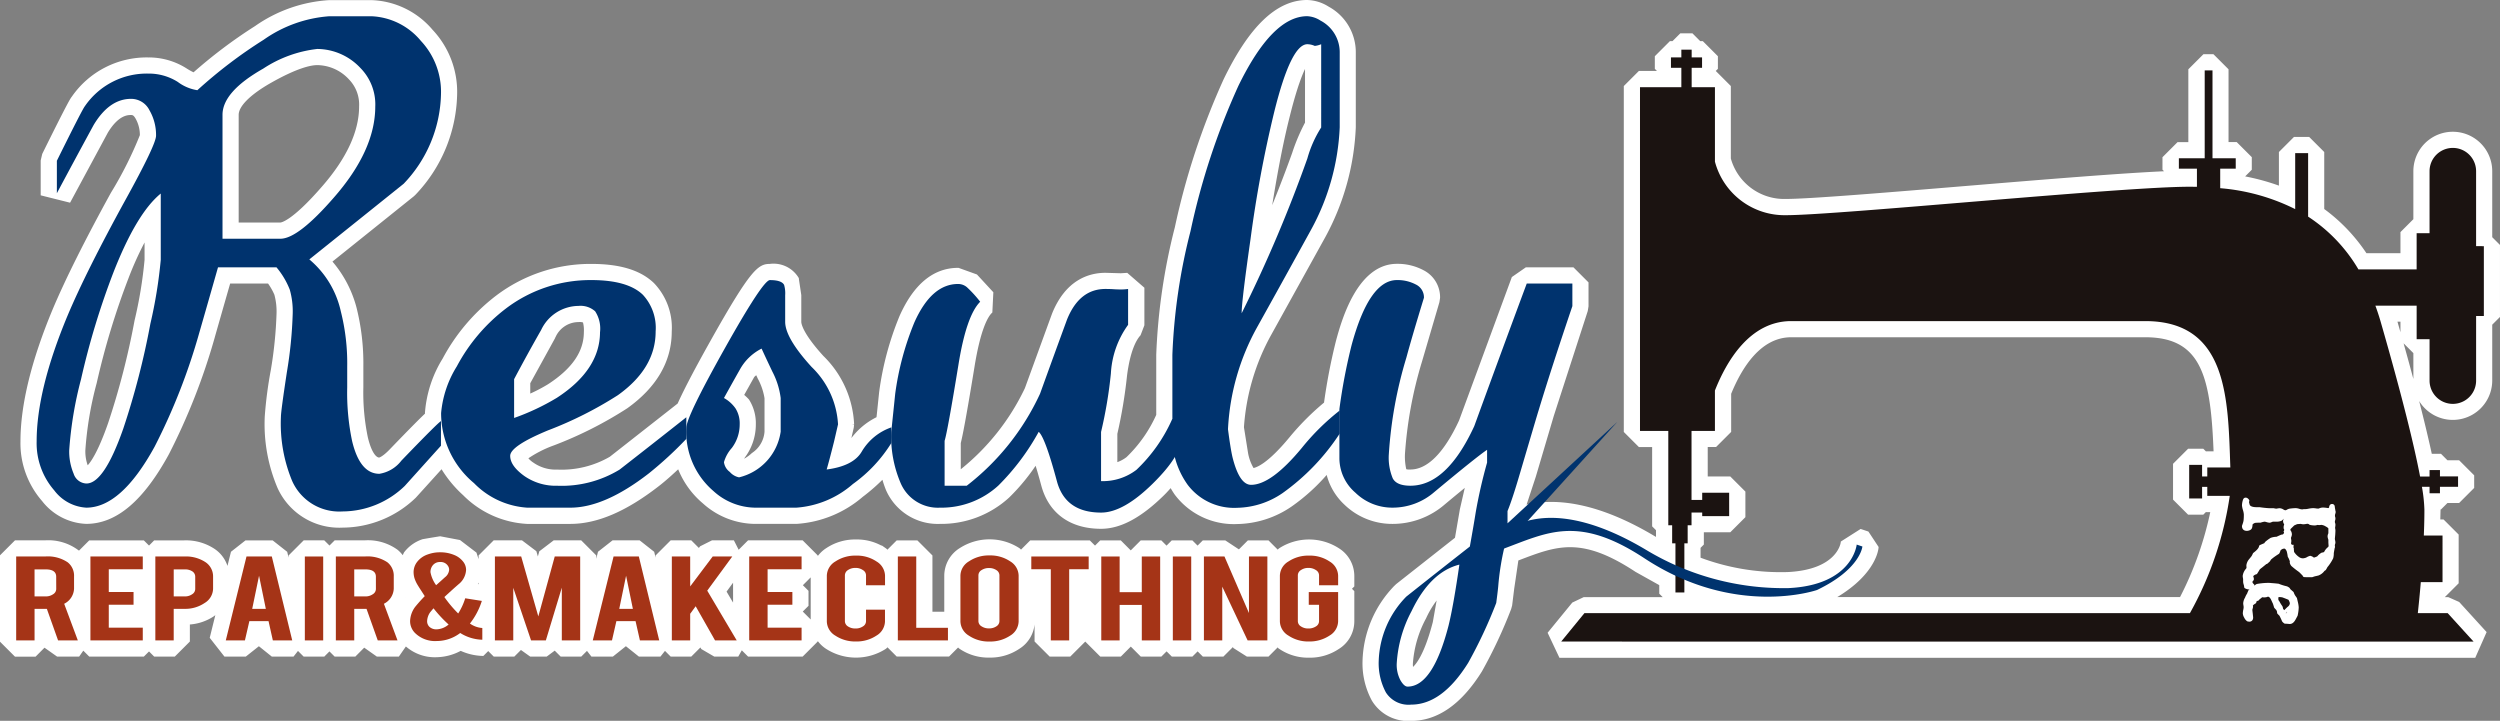 <svg xmlns="http://www.w3.org/2000/svg" width="240.516" height="69.344" viewBox="0 0 240.516 69.344"><rect x="0" y="0" width="240.516" height="69.344" fill="#808080" stroke="none"/><defs><style>.a,.e,.f{fill:#fff;}.a,.f,.g{stroke:#fff;}.a,.g{stroke-width:0.516px;}.b,.g{fill:#1b1311;}.c{fill:#00336e;}.d{fill:#a53417;}.f{stroke-linecap:round;stroke-linejoin:round;stroke-width:0.293px;}</style></defs><g transform="translate(-108.64 -76.383)"><path class="a" d="M226.61,84.086v0a69.441,69.441,0,0,0-4.691,14.223,57.72,57.72,0,0,0-1.783,12.213v5.828a13.291,13.291,0,0,1-2.958,4.215,3.585,3.585,0,0,1-1.3.628v-3.1a47.041,47.041,0,0,0,.935-5.616c.31-2.4.9-3.489,1.333-3.979l.333-.867v-3.45l-1.48-1.284-.53.034L215,102.887c-1.542,0-3.646.649-4.9,3.747-.015.036-2.62,7.192-2.62,7.192a22.49,22.49,0,0,1-6.356,7.994h-.31v-2.844c.162-.621.484-2.211,1.314-7.278.6-3.769,1.342-4.98,1.729-5.365l.086-1.738-1.461-1.584-1.668-.6c-2.254,0-4.067,1.5-5.39,4.463a28.913,28.913,0,0,0-1.94,7.2c-.01.065-.253,2.422-.275,2.616a6.549,6.549,0,0,0-2.785,2.476c-.071.122-.25.169-.36.267.011-.044.069-.261.069-.261.006-.024.388-1.678.388-1.678l.033-.29a9.561,9.561,0,0,0-2.883-6.394c-2.044-2.241-2.2-3.223-2.2-3.47v-2.55l-.235-1.575a2.561,2.561,0,0,0-2.527-1.184c-.934,0-1.6.323-5.48,7.248h0c-1.79,3.191-2.751,5.089-3.266,6.275l-.095-.047-6.413,5.032a9.506,9.506,0,0,1-5.2,1.28,4,4,0,0,1-2.447-.717,2.3,2.3,0,0,1-.7-.69,11.361,11.361,0,0,1,2.735-1.424,37.347,37.347,0,0,0,7-3.54c2.761-1.974,4.165-4.389,4.165-7.172a5.935,5.935,0,0,0-1.628-4.468c-1.236-1.195-3.154-1.777-5.857-1.777a14.777,14.777,0,0,0-8.989,2.993l0,0a18.446,18.446,0,0,0-5.084,5.983,11.277,11.277,0,0,0-1.669,5.1c0,.057.018.109.018.168-.518.484-1.479,1.445-3.477,3.518-.8.834-1.177.87-1.181.87-.744,0-1.178-1.356-1.368-2.167a21.431,21.431,0,0,1-.434-4.846V111.63a21.753,21.753,0,0,0-.659-5.626,10.934,10.934,0,0,0-2.427-4.489l8.03-6.441.161-.153a14.144,14.144,0,0,0,3.917-9.458,8.453,8.453,0,0,0-2.3-6.044,7.783,7.783,0,0,0-5.713-2.766h-4.016a13.612,13.612,0,0,0-7.013,2.455,46.775,46.775,0,0,0-6.015,4.539,6.731,6.731,0,0,1-.878-.48,6.517,6.517,0,0,0-3.529-1,8.49,8.49,0,0,0-7.139,3.668c-.1.119-.29.343-2.811,5.444l-.135.573v3.122l2.438.611,3.539-6.565c1.106-1.829,2.12-1.829,2.454-1.829.2,0,.409.035.65.447a3.466,3.466,0,0,1,.46,1.8,36.7,36.7,0,0,1-2.816,5.615c-2.505,4.559-4.385,8.323-5.591,11.185-2.043,4.9-3.079,9.14-3.079,12.605a8.2,8.2,0,0,0,2.024,5.582,5.4,5.4,0,0,0,4.046,2.1c2.776,0,5.3-2.138,7.711-6.537a60.673,60.673,0,0,0,4.407-11.221c0-.013,1.031-3.614,1.534-5.367h3.969a6.062,6.062,0,0,1,.724,1.253,6.426,6.426,0,0,1,.221,1.892,40.163,40.163,0,0,1-.553,5.477,39.577,39.577,0,0,0-.582,4.446,15.473,15.473,0,0,0,1.211,6.761,6.259,6.259,0,0,0,6.017,3.657,9.948,9.948,0,0,0,6.853-2.792c.061-.062,1.678-1.853,2.715-3a11.211,11.211,0,0,0,2.213,2.745,9.105,9.105,0,0,0,5.97,2.689h4.159c2.525,0,5.259-1.172,8.363-3.584.6-.461,1.331-1.113,2.122-1.864a8.122,8.122,0,0,0,2.445,3.542,7.34,7.34,0,0,0,4.8,1.905h4.016a10.548,10.548,0,0,0,6.224-2.543,17.86,17.86,0,0,0,2.194-1.951,9.471,9.471,0,0,0,.443,1.394,5.177,5.177,0,0,0,4.947,3.1,9.4,9.4,0,0,0,6.493-2.468,19.414,19.414,0,0,0,2.8-3.457c.2.6.418,1.328.708,2.407.683,2.571,2.64,3.99,5.51,3.99,1.785,0,3.7-1.024,5.848-3.13.347-.338.616-.656.9-.975a7.48,7.48,0,0,0,.536.909,6.853,6.853,0,0,0,5.818,2.738,9.242,9.242,0,0,0,5.063-1.628,18.429,18.429,0,0,0,3.681-3.405,5.7,5.7,0,0,0,1.734,3.23,6.348,6.348,0,0,0,4.461,1.79,7.4,7.4,0,0,0,4.859-1.814c1.054-.879,1.834-1.519,2.508-2.065-.313,1.366-.635,2.771-.635,2.771-.006.032-.333,1.939-.488,2.84l-5.73,4.514-.16.153a10.529,10.529,0,0,0-2.984,7.051,7.28,7.28,0,0,0,.86,3.672,3.8,3.8,0,0,0,3.558,1.828c2.452,0,4.669-1.558,6.586-4.628a45.736,45.736,0,0,0,2.793-5.957l.085-.312.2-1.626c0,.029.272-1.841.418-2.84l.22-.082c3.686-1.41,6.122-2.342,11.421,1.147l2.407,1.345v.867s.349.35.695.694h-8.157l-1,.476-2.235,2.733,1,2.116h87.773l.959-2.169-2.489-2.731-.958-.425h-1.447c.018-.2.02-.205.038-.394h.912l1.3-1.3v-4.474l-1.3-1.3h-.472c.013-.592.028-1.19.028-1.19s-.025-.227-.032-.289h.226l.621-.621h1.122l1.3-1.3v-1l-1.3-1.3h-1.123c-.31-.308-.619-.619-.619-.619h-.987c-.71-3.3-1.866-7.771-3.438-13.228h.89v1.934s1.146,1.144,1.242,1.243v2.738a3.536,3.536,0,0,0,7.072,0v-5.472l.745-.745v-6.715l-.745-.745V92.853a3.536,3.536,0,0,0-7.072,0v4.723c-.1.1-1.242,1.243-1.242,1.243V101h-3.67a16.634,16.634,0,0,0-4.179-4.377V91.113l-1.3-1.3h-1.244l-1.3,1.3v3.5a21.121,21.121,0,0,0-4.04-1.092l.915-.914V91.61l-1.3-1.3h-.938V83.157l-1.3-1.3h-.751l-1.3,1.3v7.157h-1.189l-1.3,1.3V92.6s.259.258.492.492c-4.285.168-12.182.822-19.874,1.459-7.634.633-14.844,1.23-17.117,1.23a5.583,5.583,0,0,1-5.542-4.114v-6.9l-1.3-1.3h-.516c.282-.28.57-.569.57-.569v-1l-1.3-1.3h-.25l-.746-.748H270.4l-.747.748h-.25l-1.3,1.3v1l.571.569h-2.256l-1.3,1.3v33.068l1.3,1.3h1.426v7.78s.221.218.371.37v1.174l-.45-.232c-4.9-2.941-9.2-3.913-12.652-2.921.321-.971,1.032-3.129,1.032-3.129l1.734-5.861c.011-.036,3.26-10.067,3.26-10.067l.068-.416v-2.174l-1.3-1.3h-4.389l-1.215.844-5.055,13.734c-1.483,3.2-3.152,4.875-4.921,4.875a1.346,1.346,0,0,1-.614-.089,5.844,5.844,0,0,1-.167-1.637,39.881,39.881,0,0,1,1.645-8.97l1.677-5.715.059-.381a2.656,2.656,0,0,0-1.456-2.412,5.047,5.047,0,0,0-2.443-.585c-3.638,0-5.114,5.408-5.6,7.183a55.4,55.4,0,0,0-1.165,6.044,24.835,24.835,0,0,0-3.379,3.382c-2.16,2.611-3.3,3.019-3.773,3.062a4.625,4.625,0,0,1-.655-1.687l-.4-2.507a21.575,21.575,0,0,1,2.666-9.045l5.187-9.37a23.874,23.874,0,0,0,2.909-10.466V81.484a4.731,4.731,0,0,0-2.484-4.238,3.782,3.782,0,0,0-1.939-.605C231.6,76.641,229.047,79.074,226.61,84.086Zm-95.266,3.343c0-.945,1.16-2.124,3.264-3.316,2.522-1.425,3.871-1.723,4.557-1.723a4.467,4.467,0,0,1,3.243,1.463,3.722,3.722,0,0,1,1.038,2.773c0,2.468-1.228,5.125-3.651,7.893-2.978,3.43-4.058,3.529-4.173,3.529h-4.278Zm-14.438,33.993h0a4.247,4.247,0,0,1-.312-1.737,33.808,33.808,0,0,1,1.1-6.517,73.063,73.063,0,0,1,3.072-10.124,31.52,31.52,0,0,1,2.04-4.344v2.688a41.935,41.935,0,0,1-.97,5.89,73.988,73.988,0,0,1-2.553,9.9c-1.326,3.8-2.187,4.335-2.319,4.4A.5.5,0,0,0,116.906,121.423ZM232.488,87.46c.935-3.763,1.645-5,1.961-5.392v6.175a18.236,18.236,0,0,0-1.251,2.941c-.873,2.434-1.8,4.772-2.749,7.045C231.083,93.968,231.764,90.283,232.488,87.46Zm-70.665,21.314a2.69,2.69,0,0,1,2.464-1.663,1.291,1.291,0,0,1,.655.1,3.241,3.241,0,0,1,.128,1.105c0,1.974-1.165,3.691-3.564,5.249a16.17,16.17,0,0,1-2.11,1.079v-1.457C159.662,112.706,161.824,108.773,161.824,108.773Zm19.122,3.81c.135-.237.371-.329.537-.523l.294.631a6.234,6.234,0,0,1,.674,1.984v3.251a2.95,2.95,0,0,1-1.313,2.246,3.842,3.842,0,0,1-1.253.785c-.077-.06-.164-.131-.164-.131l.37-.578a5.051,5.051,0,0,0,1.008-3.028,4,4,0,0,0-.608-2.246,4.511,4.511,0,0,0-.585-.535C180.357,113.635,180.945,112.584,180.945,112.584Zm100.021-4.013h34.063c5.83,0,6.57,4.337,6.839,11.489H321s-.1.1-.125.125c-.153-.155-.374-.375-.374-.375h-1.242l-1.3,1.3v3.232l1.3,1.3H320.5l.374-.374.125.125h.6a32.743,32.743,0,0,1-3.068,8.691H284.409c4.3-2.243,4.673-4.723,4.7-5.011l-.882-1.336-.547-.182-1.7,1.081c-.015.114-.438,2.8-5.325,3.04a22.335,22.335,0,0,1-8.669-1.46v-1.233c.117-.116.317-.317.317-.317V127.29c.012-.013.019-.019.032-.032.007.008.071.073.071.073H275l1.3-1.3v-2.248l-1.3-1.3h-2.324v-3.353h.955l1.3-1.3v-3.608C275.993,111.6,277.878,108.571,280.966,108.571ZM244.31,140.229a10.984,10.984,0,0,1,1.3-4.483,9.258,9.258,0,0,1,1.665-2.49c-.268,1.512-.537,3.031-.537,3.031-.782,3.019-1.649,4.341-2.317,4.7A2.2,2.2,0,0,1,244.31,140.229Zm27.3-6.475c.366.125.717.22,1.073.322h-1.395Zm-122.251-5.245a3.411,3.411,0,0,0-1.625,1.152,2.892,2.892,0,0,0-.262.766,2.846,2.846,0,0,0-.751-.954,4.6,4.6,0,0,0-2.984-.848h-2.792l-.607.608c-.3-.3-.608-.608-.608-.608h-1.766l-1.3,1.3v2.255c-.271-1.109-.624-2.561-.624-2.561l-1.258-.99h-2.436l-1.257.987s-.368,1.486-.659,2.663v-.426a2.928,2.928,0,0,0-1.221-2.4,4.712,4.712,0,0,0-2.841-.825h-2.787s-.3.306-.605.606c-.3-.3-.606-.606-.606-.606h-5.037l-1.141,1.143c-.092-.092-.134-.215-.237-.3a4.583,4.583,0,0,0-2.977-.845h-2.791l-1.3,1.3v8.074l1.3,1.3h1.769l.994-1,.048.134,1.221.862h1.9s.258-.37.5-.715c.354.352.715.715.715.715h5.037l.606-.606.605.606h1.766l1.3-1.3v-1.778a4.575,4.575,0,0,0,2.427-.763,2.952,2.952,0,0,0,.8-.918c-.369,1.5-.777,3.148-.777,3.148l1.259,1.607H132.2l1.264-1,.081-.353.078.345,1.263,1.013h1.865l.533-.68.679.68h1.766s.3-.306.608-.607l.607.607h1.77l.994-1,.048.134,1.221.862h1.9s.413-.594.771-1.107a3.979,3.979,0,0,0,3.014,1.167,4.861,4.861,0,0,0,2.291-.643,5.225,5.225,0,0,0,2.084.518l.573-.573.638.638h1.767l.714-.715,1,.715h1.422l.882-.655.654.655h1.767l.68-.68.531.68h1.847l1.264-1.008s.055-.242.079-.349c.024.1.079.348.079.348l1.263,1.01h1.858l.537-.681.68.681h1.765s.717-.717,1.045-1.043l.219.386,1.127.657h2.085l.437-.769.766.769h5.037l1.3-1.3v-1.1a2.8,2.8,0,0,0,1.218,1.706,5.06,5.06,0,0,0,5.425.006c.154-.1.18-.228.3-.338l1.021,1.022h4.821l1-1c.111.1.13.209.267.3a4.657,4.657,0,0,0,2.722.8,4.724,4.724,0,0,0,2.715-.788,2.888,2.888,0,0,0,1.388-2.441v-3.719h.5v5.55l1.3,1.3H211.5l1.3-1.3v-5.55h.5v5.55l1.3,1.3h1.766s.754-.756,1.065-1.066c.312.31,1.066,1.066,1.066,1.066h1.768l.608-.608.61.608h1.769s.305-.306.608-.607l.607.607h1.766s.815-.816,1.1-1.1l.167.357,1.172.743h1.9l1.01-1.01c.116.1.137.216.28.316a4.67,4.67,0,0,0,2.72.8,4.718,4.718,0,0,0,2.7-.783,2.88,2.88,0,0,0,1.394-2.438v-2.817l-.331-.333.331-.333v-.92a2.89,2.89,0,0,0-1.371-2.431,5.045,5.045,0,0,0-5.435-.011c-.144.1-.167.213-.282.315-.346-.342-1.017-1.016-1.017-1.016H228.8l-1.05,1.053c-.01-.025-.118-.27-.118-.27l-1.188-.783h-1.982l-.607.608-.608-.608h-1.769s-.306.308-.61.611c-.3-.3-.608-.611-.608-.611h-1.768l-1.066,1.069-1.065-1.069h-1.766l-.608.608-.607-.608h-5.519s-.669.671-1.015,1.016c-.116-.1-.137-.217-.282-.317a5.033,5.033,0,0,0-5.432-.011,2.883,2.883,0,0,0-1.389,2.441v3.734h-1.655v-5.566l-1.3-1.3h-1.771l-1.025,1.028c-.114-.1-.135-.215-.275-.313a4.675,4.675,0,0,0-2.724-.8,4.723,4.723,0,0,0-2.717.789l0,0a2.794,2.794,0,0,0-1.222,1.712v-1.12l-1.3-1.3h-5.037s-.784.787-1.082,1.084l-.549-1.084h-1.883l-1.036.519s-.207.273-.264.349l-.866-.868h-1.765l-1.3,1.3v2.258c-.271-1.111-.624-2.565-.624-2.565l-1.258-.99h-2.431l-1.259.986s-.365,1.479-.654,2.644v-2.334l-1.3-1.3h-2.448l-1.251.954s-.23.846-.356,1.3c-.13-.46-.374-1.311-.374-1.311l-1.246-.942h-2.529l-1.3,1.3v2.958c-.188-.028-.4-.059-.753-.114a3.151,3.151,0,0,0,.568-1.54l-.5-1.525-1.472-1.124-1.816-.345S149.38,128.5,149.361,128.509Zm-27.07,3.935v.4l-.4-.4Zm25.481.994c.043.069.052.085.1.163l-.207.249A2.789,2.789,0,0,0,147.772,133.438Zm-25.481,1.62v.415h-.416C122.049,135.3,122.094,135.252,122.291,135.058Zm25.036-.523a3.612,3.612,0,0,0-.163.493c-.027-.07-.041-.109-.066-.172A2.685,2.685,0,0,0,147.327,134.535Zm32.1-2.88V135.3c-.582-.984-.882-1.49-1.192-2.014C178.626,132.743,178.928,132.332,179.424,131.656Zm6.333.788s1.205-1.207,1.265-1.265a3.675,3.675,0,0,0-.131.586v4.4a3.793,3.793,0,0,0,.125.564c-.067-.068-1.26-1.26-1.26-1.26h-.5l.909-.91v-1.225l-.893-.893Zm5.46.8c.3.306.518.519.623.624-.1.1-.319.317-.623.621Z"/><path class="b" d="M432.746,102.654V95.445a2.239,2.239,0,0,0-4.479,0v5.966h-1.242v3.482h-5.6a15.314,15.314,0,0,0-4.84-5.076V93.705h-1.244v5.388a19.67,19.67,0,0,0-7.214-2.012V95.2h1.494V94.2h-2.235V85.749h-.751V94.2h-2.485V95.2h1.738v1.749c-.249-.005-.5-.008-.745-.008-6.464,0-33.81,2.736-38.787,2.736a6.928,6.928,0,0,1-6.839-5.148V87.367h-2.239V85.5h1v-1h-1v-.748h-.992v.748h-1v1h1v1.866h-3.979v33.068h2.723v9.075h.371v1.738h.317v4.725h.858v-4.725h.317V129.51h.372v-1.226h1.027v.344h2.593V126.38h-2.593v.69h-1.027v-6.635h2.251v-3.89c1.1-2.788,3.346-6.678,7.337-6.678h34.063c7.965,0,7.962,7.5,8.186,14.08h-2.218v.868h-.5V123.7h-1.242v3.232h1.242v-1.119h.5v.87h2.162a32.777,32.777,0,0,1-3.834,11.282H346.96l-2.235,2.733H432.5l-2.487-2.733h-2.874c.077-.715.186-1.764.287-2.984h2.09V130.5h-1.8c.035-.846.056-1.686.056-2.487a15.2,15.2,0,0,0-.239-2.206h.735v.622h1v-.622h1.742v-1h-1.742V124.2h-1v.619h-.911c-.554-2.911-1.709-7.663-3.81-14.948-.151-.519-.317-1.012-.49-1.49h3.969v3.229h1.242v3.981a2.239,2.239,0,0,0,4.479,0v-6.217h.745v-6.715Z" transform="translate(-85.889 -2.592)"/><path class="c" d="M152.936,120.013l-3.484,3.871a8.662,8.662,0,0,1-5.98,2.453,4.96,4.96,0,0,1-4.852-2.93,14.379,14.379,0,0,1-1.08-6.192q0-.517.567-4.251a41.18,41.18,0,0,0,.566-5.673A7.6,7.6,0,0,0,138.39,105a7.673,7.673,0,0,0-1.28-2.15h-5.624q-.9,3.166-1.8,6.289a59.136,59.136,0,0,1-4.3,10.97q-3.218,5.866-6.575,5.864a4.151,4.151,0,0,1-3.073-1.655,6.913,6.913,0,0,1-1.7-4.727q0-4.963,2.977-12.1,1.795-4.256,5.531-11.063,2.978-5.386,2.979-6.24a4.762,4.762,0,0,0-.639-2.457,1.968,1.968,0,0,0-1.769-1.088q-2.082,0-3.592,2.508-1.8,3.308-3.542,6.572V92.6q2.455-4.964,2.693-5.249a7.228,7.228,0,0,1,6.1-3.139,5.227,5.227,0,0,1,2.836.8,4.218,4.218,0,0,0,1.887.8,45.544,45.544,0,0,1,6.382-4.856,12.509,12.509,0,0,1,6.33-2.261h4.016A6.526,6.526,0,0,1,151,81.062a7.171,7.171,0,0,1,1.937,5.151,12.831,12.831,0,0,1-3.592,8.6q-4.532,3.638-9.074,7.276a9.077,9.077,0,0,1,3.03,5,20.352,20.352,0,0,1,.615,5.287v2.029a22.551,22.551,0,0,0,.468,5.147q.751,3.162,2.631,3.163a3.323,3.323,0,0,0,2.114-1.267q3.524-3.658,3.808-3.8Zm-26.958-17.877V95.754q-2.32,1.891-4.545,7.565a74.03,74.03,0,0,0-3.127,10.307,36.323,36.323,0,0,0-1.134,6.808,5.5,5.5,0,0,0,.425,2.271,1.341,1.341,0,0,0,1.23.944q1.7,0,3.552-5.3a74.976,74.976,0,0,0,2.6-10.071A45.151,45.151,0,0,0,125.977,102.137Zm20.638-14.761a4.993,4.993,0,0,0-1.418-3.689,5.75,5.75,0,0,0-4.159-1.843,11.87,11.87,0,0,0-5.2,1.89q-3.921,2.225-3.92,4.445V100.1h5.574q1.7,0,5.15-3.973Q146.616,91.582,146.615,87.376Z" transform="translate(-1.872 -0.75)"/><path class="c" d="M198.831,133.893a36.4,36.4,0,0,1-3.592,3.308q-4.26,3.309-7.567,3.309h-4.159a7.855,7.855,0,0,1-5.107-2.359,8.757,8.757,0,0,1-3.166-6.748,10.174,10.174,0,0,1,1.51-4.483,17.063,17.063,0,0,1,4.725-5.568,13.438,13.438,0,0,1,8.215-2.737q3.492,0,4.959,1.414a4.684,4.684,0,0,1,1.23,3.534q0,3.532-3.63,6.123a36.709,36.709,0,0,1-6.736,3.392q-3.627,1.507-3.627,2.45t1.32,1.908a5.292,5.292,0,0,0,3.211.966,10.7,10.7,0,0,0,5.994-1.553q3.211-2.5,6.421-5.038Zm-8.3-10.286a3.05,3.05,0,0,0-.471-1.987,2.106,2.106,0,0,0-1.607-.519,4.009,4.009,0,0,0-3.59,2.317q-1.322,2.317-2.6,4.729v3.734a22.377,22.377,0,0,0,4.111-1.938Q190.525,127.249,190.528,123.607Z" transform="translate(-24.162 -15.287)"/><path class="c" d="M232.063,134.3a13.772,13.772,0,0,1-3.691,3.934,9.251,9.251,0,0,1-5.437,2.276h-4.016a6.062,6.062,0,0,1-3.972-1.605,7.484,7.484,0,0,1-2.6-6.086q0-1.037,3.69-7.619t4.348-6.583c.756,0,1.214.158,1.37.471a2.921,2.921,0,0,1,.1.991v2.55q0,1.558,2.541,4.342a8.3,8.3,0,0,1,2.544,5.523c-.16.694-.287,1.244-.382,1.654q-.476,1.888-.712,2.691,2.564-.336,3.373-1.718a5.323,5.323,0,0,1,2.85-2.335Zm-10.641-1.087v-3.251a7.484,7.484,0,0,0-.8-2.541c-.343-.722-.692-1.46-1.036-2.213a4.9,4.9,0,0,0-2.094,2.024q-.774,1.366-1.526,2.73a3.338,3.338,0,0,1,1.121,1.014,2.715,2.715,0,0,1,.392,1.53,3.758,3.758,0,0,1-.757,2.261,3.452,3.452,0,0,0-.756,1.366,1.385,1.385,0,0,0,.563.941,1.582,1.582,0,0,0,.891.52,5.291,5.291,0,0,0,4-4.381Z" transform="translate(-37.676 -15.287)"/><path class="c" d="M271.3,133.889q0,1.792-2.813,4.551t-4.94,2.761q-3.454,0-4.259-3.032-1.133-4.213-1.748-4.736a22.62,22.62,0,0,1-3.877,5.164,8.111,8.111,0,0,1-5.625,2.131,3.893,3.893,0,0,1-3.782-2.37,11.364,11.364,0,0,1-.9-4.929q.189-1.8.378-3.649a27.529,27.529,0,0,1,1.844-6.872q1.65-3.7,4.206-3.7a1.305,1.305,0,0,1,.85.31,11.411,11.411,0,0,1,1.277,1.4q-1.332,1.329-2.094,6.073-1.047,6.409-1.329,7.308v4.32h2.127a23.749,23.749,0,0,0,7.054-8.852q1.281-3.549,2.6-7.146,1.186-2.936,3.694-2.934c.283,0,.544.008.781.024s.464.024.684.024a4.863,4.863,0,0,0,.713-.047v3.45a8.765,8.765,0,0,0-1.656,4.681,42.7,42.7,0,0,1-.945,5.627v4.728a5.317,5.317,0,0,0,3.4-1.084,15.162,15.162,0,0,0,3.452-4.9A2.028,2.028,0,0,1,271.3,133.889Z" transform="translate(-48.971 -15.504)"/><path class="c" d="M301.992,118.84a21.374,21.374,0,0,1-5.494,5.722,7.945,7.945,0,0,1-4.356,1.417,5.6,5.6,0,0,1-4.785-2.223,7.91,7.91,0,0,1-1.464-4.919v-7.567a56.191,56.191,0,0,1,1.748-11.919A67.9,67.9,0,0,1,292.237,85.4q3.267-6.715,6.628-6.716a2.559,2.559,0,0,1,1.281.425,3.437,3.437,0,0,1,1.846,3.122V89.37a22.442,22.442,0,0,1-2.747,9.841q-2.6,4.73-5.21,9.415a22.458,22.458,0,0,0-2.792,9.793q.232,1.8.424,2.65c.443,1.8,1.04,2.7,1.8,2.7q1.94,0,4.878-3.549a22.382,22.382,0,0,1,3.646-3.6Zm-1.783-29.45V81.38a2.072,2.072,0,0,1-.618.163,1.824,1.824,0,0,0-.711-.163q-1.571,0-3.184,6.5a116.435,116.435,0,0,0-2.284,12.245q-.854,5.958-.854,7.139a134.1,134.1,0,0,0,6.322-14.893A11.053,11.053,0,0,1,300.209,89.39Z" transform="translate(-64.463 -0.743)"/><path class="c" d="M337.909,132.256,327.06,144.241a25.131,25.131,0,0,0-.615,3.876c-.036.378-.1.9-.189,1.561a45.043,45.043,0,0,1-2.7,5.763q-2.506,4.017-5.485,4.018a2.575,2.575,0,0,1-2.435-1.18,5.971,5.971,0,0,1-.686-3.023,9.231,9.231,0,0,1,2.655-6.189q3.035-2.408,6.113-4.818c.255-1.416.443-2.52.568-3.306a48.175,48.175,0,0,1,1.09-4.77v-1.229q-.99.661-5.067,4.056a6.109,6.109,0,0,1-4.025,1.509,5.078,5.078,0,0,1-3.576-1.438,4.389,4.389,0,0,1-1.54-3.281v-4.765a54.8,54.8,0,0,1,1.181-6.181q1.7-6.23,4.351-6.229a3.758,3.758,0,0,1,1.822.425,1.372,1.372,0,0,1,.78,1.275q-1.13,3.684-1.692,5.763a40.775,40.775,0,0,0-1.688,9.3,5.173,5.173,0,0,0,.379,2.313q.374.708,1.7.708,3.493,0,6.139-5.726,2.5-6.863,5.052-13.726h4.389v2.174q-1.986,5.863-3.26,10.07-.052.145-1.751,5.91-.759,2.6-1.228,3.736v1.181m-4.634,3.972q-2.8.709-4.6,4.478a12.178,12.178,0,0,0-1.425,5.044,3.162,3.162,0,0,0,.355,1.6c.24.411.467.614.689.614q2.42,0,3.936-5.845Q322.14,149.953,322.71,145.994Z" transform="translate(-73.669 -15.287)"/><path class="d" d="M113.727,160.441a3.405,3.405,0,0,1,2.168.561,1.643,1.643,0,0,1,.611,1.366v1.172a1.7,1.7,0,0,1-.95,1.45l1.314,3.525h-1.9l-1.081-3.038h-1.182v3.037h-1.769v-8.074Zm1.061,1.947q0-.708-1.013-.706h-1.069v2.6h1.069a1.218,1.218,0,0,0,.717-.21.6.6,0,0,0,.3-.5Z" transform="translate(-0.742 -30.52)"/><path class="d" d="M122.175,168.515v-8.074h5.037v1.226h-3.271v2.19h2.383v1.225h-2.383v2.206h3.271v1.226Z" transform="translate(-4.836 -30.52)"/><path class="d" d="M134.789,160.441a3.409,3.409,0,0,1,2.058.561,1.645,1.645,0,0,1,.708,1.367v1.172a1.645,1.645,0,0,1-.807,1.37,3.33,3.33,0,0,1-1.96.567h-1.022v3.037H132v-8.074Zm1.048,1.947a.612.612,0,0,0-.272-.512,1.267,1.267,0,0,0-.734-.194h-1.063v2.6h1.063a1.185,1.185,0,0,0,.711-.21.6.6,0,0,0,.295-.5Z" transform="translate(-8.415 -30.52)"/><path class="d" d="M144.925,166.662l-.427,1.853h-1.841l1.992-8.074h2.436l1.965,8.074h-1.865l-.415-1.853Zm.932-4.369-.658,3.185h1.31Z" transform="translate(-12.295 -30.52)"/><path class="d" d="M156.384,168.515h-1.766v-8.074h1.766Z" transform="translate(-16.651 -30.52)"/><path class="d" d="M162.1,160.441a3.429,3.429,0,0,1,2.172.561,1.658,1.658,0,0,1,.609,1.366v1.172a1.708,1.708,0,0,1-.948,1.45l1.309,3.525h-1.9l-1.081-3.038h-1.181v3.037h-1.77v-8.074Zm1.062,1.947q0-.708-1.015-.706h-1.068v2.6h1.068a1.208,1.208,0,0,0,.717-.21.6.6,0,0,0,.3-.5Z" transform="translate(-18.359 -30.52)"/><path class="d" d="M177.448,164.49a6.821,6.821,0,0,1-1.146,2.177,2.346,2.346,0,0,0,1.192.429v1.128a4.168,4.168,0,0,1-2.126-.649,3.73,3.73,0,0,1-2.249.773,2.745,2.745,0,0,1-2.113-.786,1.619,1.619,0,0,1-.46-1.137,2.423,2.423,0,0,1,.442-1.3c.051-.071.216-.272.5-.594.154-.172.31-.336.467-.5l-.369-.573c-.175-.268-.29-.456-.357-.569a3.14,3.14,0,0,1-.264-.593,2.177,2.177,0,0,1-.083-.566,1.605,1.605,0,0,1,.347-1,2.162,2.162,0,0,1,1.03-.717,3.384,3.384,0,0,1,1.181-.2,3.459,3.459,0,0,1,1.322.247,2.075,2.075,0,0,1,.914.685,1.273,1.273,0,0,1,.256.765,1.883,1.883,0,0,1-.736,1.387l-.388.34c-.347.315-.672.607-.964.881a11.536,11.536,0,0,0,1.329,1.58,5.944,5.944,0,0,0,.676-1.461Zm-4.325,2.734a1.877,1.877,0,0,0,1.128-.465A12.12,12.12,0,0,1,172.8,165.2c-.113.129-.225.263-.336.4a1.591,1.591,0,0,0-.28.827.745.745,0,0,0,.214.549A.976.976,0,0,0,173.122,167.224Zm-.617-5.5a3.093,3.093,0,0,0,.544,1.253c.072-.065.15-.13.225-.2l.237-.212.377-.342a1.013,1.013,0,0,0,.412-.7.619.619,0,0,0-.091-.369.823.823,0,0,0-.774-.406.861.861,0,0,0-.726.34A1.022,1.022,0,0,0,172.506,161.724Z" transform="translate(-22.452 -30.295)"/><path class="d" d="M185.147,168.515H183.38v-8.074h2.529l1.647,5.765,1.58-5.765h2.448v8.074h-1.767V163.44l-1.536,5.075h-1.422l-1.712-5.062Z" transform="translate(-27.127 -30.52)"/><path class="d" d="M200.46,166.662l-.424,1.853h-1.847l2-8.074h2.431l1.962,8.074h-1.858l-.419-1.853Zm.933-4.369-.657,3.185h1.31Z" transform="translate(-32.52 -30.52)"/><path class="d" d="M211.918,165.953v2.562h-1.765v-8.074h1.765v2.879l2.166-2.879h1.883l-2.409,3.286,2.837,4.788h-2.085l-1.864-3.288Z" transform="translate(-36.878 -30.52)"/><path class="d" d="M221.861,168.515v-8.074H226.9v1.226h-3.27v2.19h2.383v1.225h-2.383v2.206h3.27v1.226Z" transform="translate(-41.142 -30.52)"/><path class="d" d="M236.413,168.567a3.437,3.437,0,0,1-1.991-.564,1.628,1.628,0,0,1-.816-1.364v-4.4a1.633,1.633,0,0,1,.821-1.368,3.44,3.44,0,0,1,1.986-.565,3.377,3.377,0,0,1,1.98.568,1.644,1.644,0,0,1,.812,1.367v.92h-1.829V162.2a.584.584,0,0,0-.3-.5,1.2,1.2,0,0,0-.718-.209,1.233,1.233,0,0,0-.72.206.606.606,0,0,0-.294.5v4.427a.6.6,0,0,0,.294.494,1.246,1.246,0,0,0,.72.2,1.233,1.233,0,0,0,.718-.2.585.585,0,0,0,.3-.493v-1.118H239.2v1.129a1.632,1.632,0,0,1-.821,1.366A3.426,3.426,0,0,1,236.413,168.567Z" transform="translate(-45.419 -30.47)"/><path class="d" d="M249.171,168.515H244.35v-8.074h1.771V167.3h3.049Z" transform="translate(-49.332 -30.52)"/><path class="d" d="M256.611,160.281a3.4,3.4,0,0,1,1.99.566,1.646,1.646,0,0,1,.818,1.368v4.41A1.638,1.638,0,0,1,258.6,168a3.449,3.449,0,0,1-1.986.564,3.392,3.392,0,0,1-1.981-.566,1.649,1.649,0,0,1-.814-1.368v-4.41a1.634,1.634,0,0,1,.824-1.37A3.393,3.393,0,0,1,256.611,160.281Zm.961,1.906a.6.6,0,0,0-.292-.493,1.241,1.241,0,0,0-.711-.2,1.261,1.261,0,0,0-.719.2.592.592,0,0,0-.3.493v4.419a.593.593,0,0,0,.3.495,1.251,1.251,0,0,0,.719.2,1.231,1.231,0,0,0,.711-.2.6.6,0,0,0,.292-.495Z" transform="translate(-52.78 -30.462)"/><path class="d" d="M266.421,161.667h-1.876v-1.226h5.519v1.226h-1.875v6.848h-1.768Z" transform="translate(-56.687 -30.52)"/><path class="d" d="M276.9,165.1v3.415h-1.766v-8.074H276.9v3.433h2.131v-3.433H280.8v8.074h-1.767V165.1Z" transform="translate(-60.544 -30.52)"/><path class="d" d="M287.73,168.515h-1.769v-8.074h1.769Z" transform="translate(-64.487 -30.52)"/><path class="d" d="M292.638,160.441l2.357,5.441v-5.441h1.771v8.074h-1.9l-2.439-5.172v5.172h-1.766v-8.074Z" transform="translate(-66.197 -30.52)"/><path class="d" d="M304.965,168.567A3.4,3.4,0,0,1,302.98,168a1.638,1.638,0,0,1-.82-1.361v-4.4a1.63,1.63,0,0,1,.824-1.368,3.428,3.428,0,0,1,1.981-.565,3.386,3.386,0,0,1,1.982.568,1.641,1.641,0,0,1,.817,1.367v.92h-1.836V162.2a.592.592,0,0,0-.3-.5,1.234,1.234,0,0,0-.727-.209,1.216,1.216,0,0,0-.713.206.594.594,0,0,0-.3.5v4.427a.592.592,0,0,0,.3.494,1.229,1.229,0,0,0,.713.2,1.282,1.282,0,0,0,.727-.2.59.59,0,0,0,.3-.493v-1.584h-.99v-1.225h2.825v2.817a1.632,1.632,0,0,1-.825,1.366A3.44,3.44,0,0,1,304.965,168.567Z" transform="translate(-70.387 -30.47)"/><path class="c" d="M335.044,157.785c.161-.057.323-.112.48-.171,4.321-1.595,7.275-3.349,13.678.867,8.784,5.784,16.609,3.055,16.609,3.055,4.185-2,4.367-4.185,4.367-4.185l-.548-.184s-.369,3.884-6.549,4.186a25.633,25.633,0,0,1-13.65-3.639c-3.756-2.255-9.828-4.913-14.193-1.455" transform="translate(-82.363 -28.391)"/><path class="e" d="M452.867,154.12a.137.137,0,0,0-.1.036v.062a.8.8,0,0,0,.1.015.112.112,0,0,0,.074-.1h-.036A.156.156,0,0,0,452.867,154.12Z" transform="translate(-125.24 -28.218)"/><path class="e" d="M451.817,159.833a.114.114,0,0,1,.058.031c.044-.031.068-.052.068-.078a.124.124,0,0,1-.068-.011C451.836,159.791,451.817,159.812,451.817,159.833Z" transform="translate(-124.893 -30.278)"/><path class="f" d="M453.086,167.626l-.094.175c-.015.034-.057.107-.122.226-.128.214-.265.311-.417.3l-.151-.012c-.107-.009-.2-.015-.278-.015a.67.67,0,0,1-.172-.161c-.02-.066-.1-.247-.25-.54l-.2-.2a1.581,1.581,0,0,1-.023-.175c-.018-.039-.048-.106-.087-.185-.053-.053-.115-.118-.192-.205-.022-.079-.06-.2-.111-.361-.01-.016-.069-.144-.176-.377-.127-.27-.28-.4-.466-.4a.363.363,0,0,0-.085.033.412.412,0,0,1-.112.031,1.075,1.075,0,0,1-.3,0H449.7c0,.047-.041.1-.127.152a.679.679,0,0,0-.188.179.841.841,0,0,0-.237.114.95.95,0,0,0-.036.138.077.077,0,0,1-.01.032c-.216.127-.325.232-.325.317v.043a.427.427,0,0,1,.012.078.6.6,0,0,1-.032.148.617.617,0,0,0-.034.154c0,.04.014.163.039.37l.037.361c0,.172-.076.26-.224.26l-.135-.022a.735.735,0,0,1-.224-.29.745.745,0,0,1-.117-.353,2.176,2.176,0,0,1,.037-.29,1.4,1.4,0,0,0,.042-.29,1.287,1.287,0,0,0-.018-.181,1.471,1.471,0,0,1-.024-.186A1.052,1.052,0,0,1,448.3,166a1.661,1.661,0,0,1,.2-.388,2.472,2.472,0,0,1,.149-.351c.09-.055.219-.131.388-.24.011-.053.107-.135.3-.254a6.61,6.61,0,0,1,.965-.1,2.138,2.138,0,0,1,.352.014c.159.011.4.03.705.063a5.162,5.162,0,0,0,.8.249c.039.02.09.051.165.094a1.123,1.123,0,0,1,.1.146l.287.251a1.779,1.779,0,0,0,.139.306c.036.057.1.139.174.251.006.042.035.152.074.324a2.967,2.967,0,0,1,.086.507A4.07,4.07,0,0,1,453.086,167.626Z" transform="translate(-123.539 -32.06)"/><path class="f" d="M456.623,153.469a.4.4,0,0,1,.006.317.764.764,0,0,0-.024.165.463.463,0,0,0,.024.138.386.386,0,0,1,.029.139c0,.027-.006.076-.012.146a.553.553,0,0,0-.017.142.47.47,0,0,0,.017.141c.006.062.012.1.012.139s-.006.175-.018.387l-.036.381a.962.962,0,0,0,.024.183.838.838,0,0,1,.029.193.353.353,0,0,1-.029.124.459.459,0,0,0-.024.125v.09c.006.048.016.076.016.086,0-.074-.043.117-.12.589a1.513,1.513,0,0,1-.051.455,4.314,4.314,0,0,1-.351.58,2.825,2.825,0,0,1-.188.237,1.714,1.714,0,0,1-.149.262.866.866,0,0,0-.127.092,1.129,1.129,0,0,1-.5.388c-.06.016-.167.043-.327.076-.039.01-.129.039-.264.085h-.212c-.42,0-.591-.007-.5-.02-.095-.111-.238-.259-.428-.444a8.708,8.708,0,0,1-.722-.563.493.493,0,0,1-.125-.266.122.122,0,0,1,.015-.039v-.039a1.787,1.787,0,0,0-.211-.5,3.89,3.89,0,0,0-.1-.516c-.1-.244-.227-.364-.371-.364a.623.623,0,0,0-.513.279.71.71,0,0,1-.1.257c-.116.072-.259.165-.437.292-.083.059-.2.153-.343.274-.027.046-.062.1-.111.18-.017.017-.082.077-.191.175a.123.123,0,0,1-.1.037c-.107.091-.259.214-.45.369a2.041,2.041,0,0,0-.239.2c-.046.082-.127.22-.25.412a.743.743,0,0,0-.245.114c-.106.076-.161.144-.161.2a.472.472,0,0,0,.034.139.627.627,0,0,1,.03.149c0,.027-.027.067-.074.121a.235.235,0,0,0-.075.156.55.55,0,0,0,.2.327v.063a.6.6,0,0,1-.451.177.784.784,0,0,1-.241-.087,1.136,1.136,0,0,0-.048-.257.944.944,0,0,1-.053-.257v-.2a.782.782,0,0,0-.02-.174.955.955,0,0,1-.019-.175,1.149,1.149,0,0,1,.3-.616.375.375,0,0,0,.064-.226c0-.015,0-.049-.01-.092v-.089a.994.994,0,0,1,.223-.485c.083-.1.17-.209.252-.315a2.463,2.463,0,0,0,.14-.278c.369-.276.572-.521.6-.731.1-.046.258-.114.469-.2a.574.574,0,0,1,.107-.16,4.3,4.3,0,0,1,.455-.332,1.564,1.564,0,0,1,.552-.094c.1-.055.256-.121.454-.207a.357.357,0,0,0,.365-.351c.024-.044.057-.11.1-.2-.033-.051-.077-.126-.136-.225v-.09a.543.543,0,0,1,.029-.159.583.583,0,0,0,.032-.118.312.312,0,0,0-.059-.12.376.376,0,0,1-.055-.182.289.289,0,0,1,.1-.2.479.479,0,0,0,.092-.118c0-.071-.057-.1-.174-.1a.251.251,0,0,0-.2.09l-.171.159a1.011,1.011,0,0,1-.456.074h-.3a.573.573,0,0,0-.181.054l-.137.048a1.052,1.052,0,0,1-.254-.048,1.144,1.144,0,0,0-.247-.054,2.251,2.251,0,0,0-.415.1h-.2a2.624,2.624,0,0,0-.357.026,1.376,1.376,0,0,0-.3.182,2.454,2.454,0,0,0-.049.322.064.064,0,0,1-.025.045c.005.06-.034.111-.117.153a.6.6,0,0,1-.235.058c-.217,0-.327-.1-.327-.313l.072-.209a1.681,1.681,0,0,0,.083-.339,5.311,5.311,0,0,0,.023-.6,2.071,2.071,0,0,0-.086-.421,2.08,2.08,0,0,1-.092-.422,1.7,1.7,0,0,1,.092-.5c.024-.068.063-.1.109-.1.076,0,.141.045.213.146a.742.742,0,0,0-.032.149,3.329,3.329,0,0,0,.085.323c.1.186.337.287.712.3h.354a9.53,9.53,0,0,0,.952.1h.408a1.829,1.829,0,0,0,.238.043.751.751,0,0,0,.17-.023c.09-.013.146-.02.172-.02a.591.591,0,0,1,.289.1.611.611,0,0,0,.273.1.561.561,0,0,0,.217-.078.649.649,0,0,1,.2-.08,4.765,4.765,0,0,1,.574-.05,1.149,1.149,0,0,1,.3.06,1.189,1.189,0,0,0,.3.06c.015,0,.048,0,.1-.007a.44.44,0,0,1,.116-.017,1.645,1.645,0,0,0,.434-.043,2.6,2.6,0,0,1,.428-.053,2.162,2.162,0,0,1,.224.02,1.085,1.085,0,0,0,.226.023.326.326,0,0,0,.164-.023.8.8,0,0,1,.4-.074,3.513,3.513,0,0,1,.425.054.267.267,0,0,0,.24-.2c.007-.135.055-.2.137-.2a.108.108,0,0,1,.113.106c.007.072.022.179.05.322a1.18,1.18,0,0,0,.038.188.571.571,0,0,1-.036.159.841.841,0,0,0-.03.154A.824.824,0,0,0,456.623,153.469Z" transform="translate(-123.482 -27.361)"/><path class="g" d="M454.164,166.453c-.146-.061-.351-.142-.613-.24a2.086,2.086,0,0,0-.371-.038c-.224,0-.34.128-.34.375a.565.565,0,0,0,.142.443,3.928,3.928,0,0,0,.277.448.959.959,0,0,1,.052.269c.006.031.078.09.21.167a.724.724,0,0,0,.275.121c-.015,0,.03-.013.129-.037.009-.051.017-.118.037-.2a2.377,2.377,0,0,1,.277-.254.709.709,0,0,0,.224-.475.867.867,0,0,0-.1-.333C454.3,166.549,454.226,166.469,454.164,166.453Z" transform="translate(-125.265 -32.609)"/><path class="g" d="M458.788,157.138v-.251a.6.6,0,0,0-.04-.169.6.6,0,0,1-.036-.173.413.413,0,0,1,.036-.137.488.488,0,0,0,.04-.148v-.47c0-.144-.133-.277-.394-.416a1.2,1.2,0,0,0-.569-.183,1.285,1.285,0,0,1-.172.022,1.871,1.871,0,0,0-.23-.013.558.558,0,0,1-.2.048,1.719,1.719,0,0,1-.381-.041.543.543,0,0,0-.437-.109,1.952,1.952,0,0,1-.27.04.856.856,0,0,1-.153-.021,1,1,0,0,0-.123-.019c-.043,0-.1.007-.192.013s-.149.013-.188.013c-.086.031-.211.087-.378.161l-.409.4c-.012.043-.067.146-.147.325a.413.413,0,0,1,.217.37.833.833,0,0,1-.046.157.7.7,0,0,0-.048.159c0,.03.012.085.023.156s.017.121.017.154-.009.079-.016.136-.009.106-.009.135c0,.071.073.186.228.352a.2.2,0,0,0,.039.135c.006.144.021.27.033.378a2.02,2.02,0,0,0,.642.658.893.893,0,0,0,.507.126,1.67,1.67,0,0,0,.377-.092,1.012,1.012,0,0,1,.275-.139.518.518,0,0,1,.158.081.367.367,0,0,0,.207.087,1.3,1.3,0,0,0,.25-.077,1.346,1.346,0,0,0,.238-.111,1.1,1.1,0,0,1,.342-.307.554.554,0,0,0,.36-.163,1.03,1.03,0,0,1,.315-.41.433.433,0,0,0,.156-.329c0-.034-.009-.089-.012-.161S458.788,157.168,458.788,157.138Z" transform="translate(-125.886 -28.572)"/></g></svg>